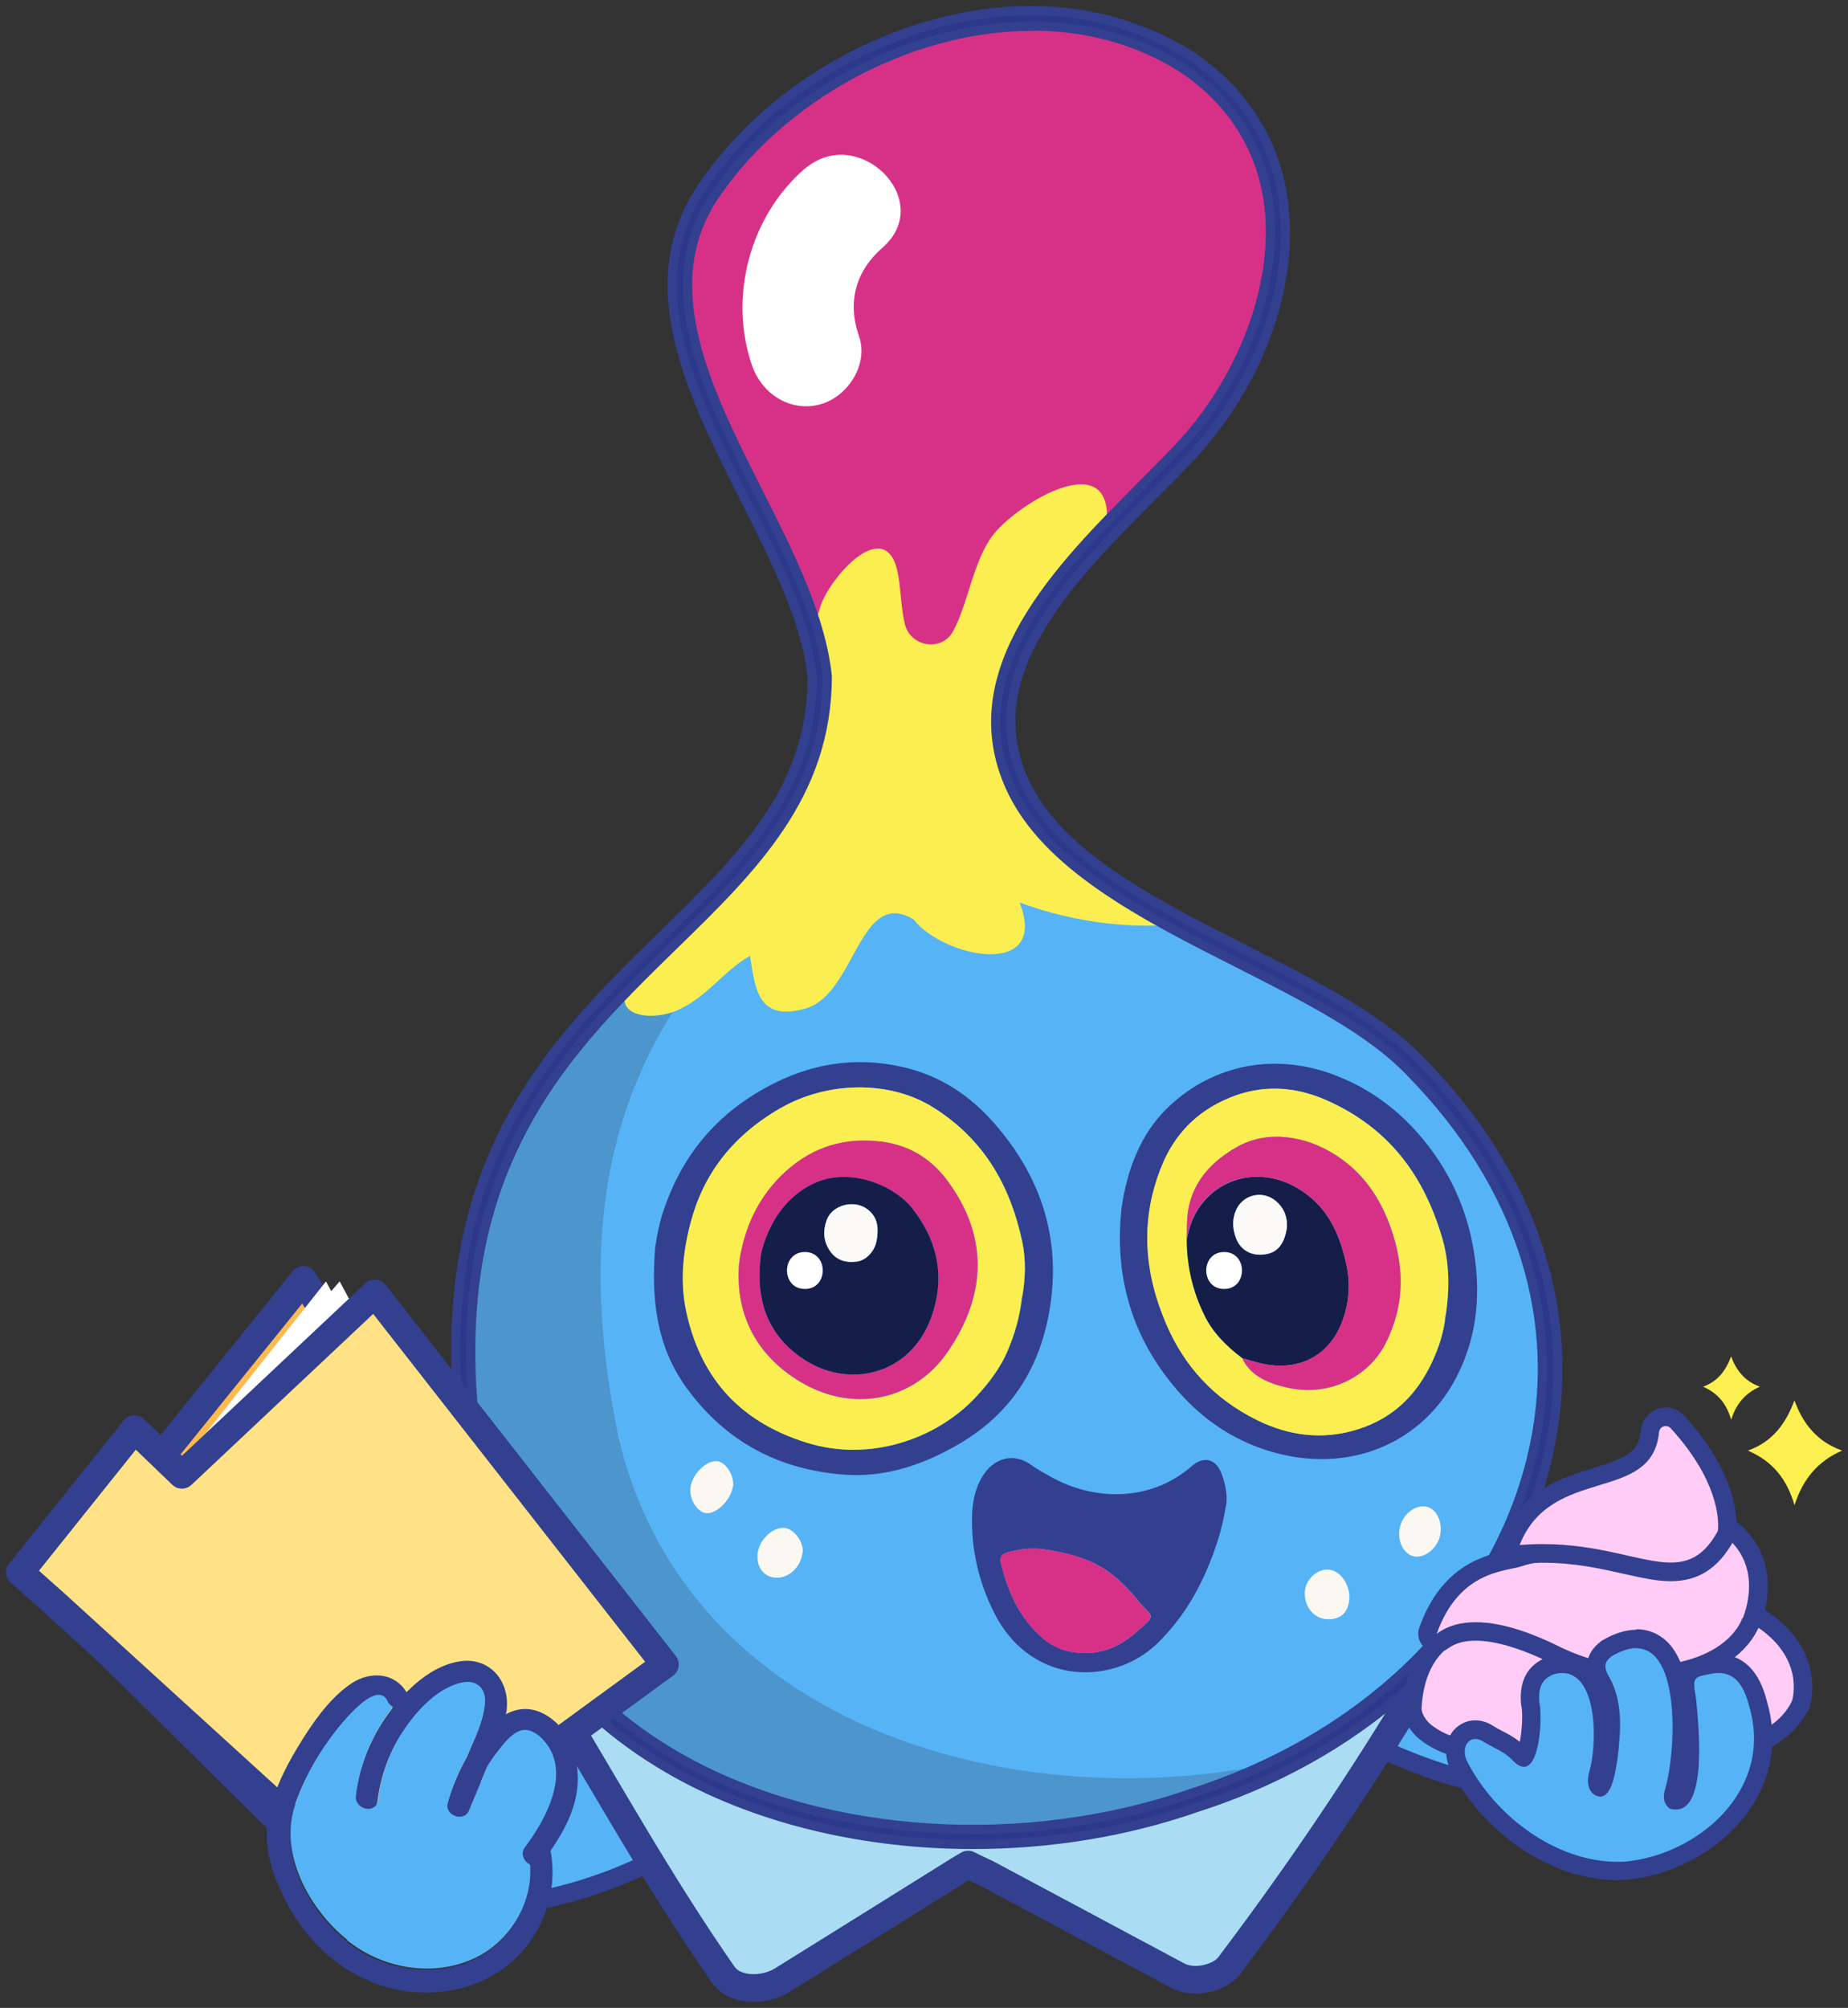 <?xml version="1.0" encoding="UTF-8"?><svg id="Layer_1" xmlns="http://www.w3.org/2000/svg" viewBox="0 0 100.06 108.7"><rect x="0" y="0" width="100.06" height="108.7" fill="#333333" stroke="none"/><defs><style>.cls-1{fill:#feccf7;}.cls-2{fill:#faf8f1;}.cls-3{fill:#4d95cd;}.cls-4{fill:#32408f;}.cls-5{fill:#feba4e;}.cls-5,.cls-6,.cls-7,.cls-8,.cls-9{stroke:#32408f;}.cls-5,.cls-7,.cls-9{stroke-linecap:round;stroke-linejoin:round;stroke-width:1.5px;}.cls-10{fill:#d73187;}.cls-11,.cls-6{fill:#56b3f6;}.cls-6,.cls-8{stroke-miterlimit:10;}.cls-12{fill:#faee50;}.cls-7{fill:#fee285;}.cls-13{fill:#fff;}.cls-8{fill:#2b388c;stroke-width:.5px;}.cls-14{fill:#fbfaf9;}.cls-15{fill:#151e48;}.cls-16{fill:#fcf050;}.cls-9{fill:#aaddf3;}</style></defs><path class="cls-6" d="M28.31,103.02c5.27-.84,9.96-3.42,13.79-7.09,4.63-4.43-2.57-11.3-7.2-6.87-2.64,2.53-5.77,3.83-9.34,4.4-2.66.43-4.09,3.8-3.41,6.16.82,2.84,3.49,3.83,6.16,3.41h0Z"/><path class="cls-6" d="M67.24,89.21c3.64,3.91,8.39,6.36,13.58,7.5,6.26,1.38,7.95-8.43,1.69-9.81-3.57-.78-6.39-2.66-8.86-5.31-1.83-1.97-5.43-1.28-7.01.6-1.91,2.26-1.24,5.03.6,7.01h0Z"/><path class="cls-9" d="M73.82,91.17c-4.38,3.01-10.83,4.43-16.68,5.22-5.5.75-13.15,1.78-17.73-.92-2.59-1.52-4.21-2.42-7.17-4.57-2.33-1.7-4.49-3.82-4.49-3.82,0,0,1.53,3.79,1.98,4.54,3.13,5.16,5.92,10.24,9.42,15.27.65.94,2.25.9,3.2.31,1.85-1.15,3.69-2.3,5.54-3.45.92-.58,1.85-1.15,2.77-1.73l1.38-.86c.11-.07.25-.14.38-.22.33.18.87.41.98.47.49.26.97.52,1.46.78.97.52,1.94,1.04,2.92,1.56,2,1.07,4,2.14,6,3.21.89.47,2.28.12,2.78-.55,3.43-4.54,6.6-9.19,9.5-13.93.4-.65,4.48-6.78,4.48-6.78,0,0-5.7,4.76-6.72,5.47Z"/><path class="cls-11" d="M76.65,57.75c-5.19-5.46-18.35-8.21-21.57-15.27-3.19-7,4.3-12.97,8.99-17.91,5.49-5.8,7.98-16,.15-21.22-8.61-5.44-20.7-.78-25.95,7.14-5.24,8.07,5.25,17.79,6.12,26.17-.02,15.55-24.26,16.04-18.39,44.87,3.87,16.74,24.25,20.98,38.69,15.93,18.11-5.81,26.2-25.21,11.96-39.71Z"/><path class="cls-3" d="M33.47,77.72c-6.08-29.81,19-30.31,19.01-46.4-.9-8.67-11.75-18.72-6.32-27.06.47-.71.99-1.39,1.56-2.04-3.98,1.66-7.51,4.46-9.77,7.87-5.24,8.07,5.25,17.79,6.12,26.17-.02,15.55-24.26,16.04-18.39,44.87,3.87,16.74,24.25,20.98,38.69,15.93,1.28-.41,2.5-.9,3.68-1.43-14.18,2.59-31.04-2.61-34.58-17.9Z"/><path class="cls-12" d="M44.43,32.62c.58-1.67,3.65-5.06,4.21-1.62.13.68.14,1.69.35,2.59.3,1.27,2.02,1.54,2.63.38.83-1.57,1.09-3.86,2.19-5.24,1.39-1.73,6.5-4.79,6.11-.52-.01.05-.15.21-.34.41-.05.05-.13.16-.2.22-.65.68-1.44,1.71-1.71,2.01-.34.37-.91,1.05-1.25,1.52-1.05,1.42-1.29,2.05-1.92,3.67-.53,1.36-.56,2.37-.54,3.8.07,5.19,7.64,9.42,7.55,9.38-.05-.02,1.07.6,1.48.86-2.53.17-5.46-.35-7.78-1.22,1.61,4.17-4.13,2.99-5.75.91-2.93-1.75-3.14,4.03-5.82,4.82s-2.76-1.22-3.03-2.84c-1.41.78-2.23,2.14-3.84,2.9-1.44.68-3.7.39-2.72-1.31.85-.94,1.69-1.66,2.65-2.49,0,0,2.43-2.48,3.13-3.19.3-.28.73-.75.97-1.04,1.18-1.38,1.75-2.29,2.74-3.87.11-.17.14-.37.2-.57h0c.46-1.29.88-2.69.99-4.1.14-1.82-.3-2.69-.6-4.54l.28-.9Z"/><path class="cls-10" d="M44.15,33.7l.28-.9c.58-1.67,3.65-5.06,4.21-1.62.13.68.14,1.69.35,2.59.3,1.27,2.02,1.54,2.63.38.83-1.57,1.09-3.86,2.19-5.24,1.39-1.73,6.5-4.79,6.11-.52-.01.05-.15.21-.34.41-.05.05-.13.16-.2.22-.65.68-1.44,1.71-1.71,2.01-.34.37-.91,1.05-1.25,1.52-.46.62-.76,1.09-1.01,1.56,2.29-3.45,6.05-6.6,8.65-9.35,5.5-5.8,7.98-16,.15-21.22-8.61-5.44-20.7-.78-25.95,7.14-4.69,7.21,3.68,16.43,6.12,24.29-.08-.38-.17-.79-.25-1.26Z"/><path class="cls-4" d="M66.38,81.55c.09-.48.01-1.16-.26-1.82-.31-.76-.94-.92-1.59-.36-2.27,1.98-5.35,1.87-7.65.57-.34-.19-.69-.38-1-.6-1.04-.78-2.12-.35-2.68.58-.51.84-.59,1.74-.57,2.64.04,1.68.45,3.28,1.22,4.79.54,1.05,1.31,1.97,2.46,2.58,2.04,1.09,4.7.66,6.38-.99,1.49-1.46,2.4-3.16,3.05-4.96.26-.72.47-1.45.63-2.43h0ZM58.57,89.49c-.85-.04-1.53-.3-2.14-.83-1.3-1.13-1.89-2.57-2.25-4.11-.06-.26.08-.44.4-.52.64-.17,1.29-.25,1.94-.16,1.22.18,2.38.47,3.36,1.12.71.48,1.27,1.08,1.78,1.7.8.96,1,.67-.18,1.71-.79.69-1.74,1.14-2.9,1.09h0Z"/><path class="cls-4" d="M35.48,67.45c-.22,2.73,0,5.38,1.72,7.72,1.91,2.61,4.59,4.32,8.35,4.65,2.2.2,4.21-.44,6.08-1.48,3.27-1.8,4.72-4.47,5.22-7.55.6-3.77-.49-7.13-3.07-10.04-1.25-1.41-2.84-2.53-4.97-3-2.56-.57-4.97-.16-7.27,1.09-3.03,1.64-4.74,4.02-5.66,6.83-.19.59-.3,1.18-.39,1.78h0ZM55.34,70.22c-.11,1.05-.39,2-.78,2.92-.38.89-.98,1.7-1.68,2.45-2.13,2.32-5.78,3.58-9.2,2.51-3.88-1.21-5.81-3.79-6.52-7.12-.33-1.55-.18-3.13.22-4.71.67-2.59,2.18-4.71,4.85-6.26,2.57-1.49,5.96-1.54,8.32-.05,2.82,1.78,4.18,4.35,4.8,7.24.21.99.17,2.05,0,3.02h0Z"/><path class="cls-4" d="M60.72,65.47c-.34,3.2.34,6.36,2.51,9.16,1.33,1.73,3.04,3.14,5.35,3.88,4.35,1.4,8.56-.33,10.41-4.22.94-1.96,1.14-3.96.89-6-.3-2.44-1.21-4.64-2.81-6.59-1.3-1.58-2.94-2.85-5.08-3.6-3.3-1.15-6.57-.31-8.84,1.94-1.32,1.3-2.13,3.19-2.43,5.42h0ZM78.27,71.23c-.07.81-.34,1.69-.74,2.54-.78,1.65-2,2.98-4.01,3.61-1.93.6-3.77.33-5.43-.49-2.4-1.18-3.97-2.97-4.92-5.17-1.22-2.81-1.46-5.71-.22-8.7.65-1.55,1.79-2.82,3.58-3.57,1.82-.77,3.61-.62,5.27.1,3.53,1.55,5.33,4.23,6.28,7.42.4,1.35.43,2.75.2,4.26Z"/><path class="cls-10" d="M58.57,89.49c1.16.05,2.11-.4,2.9-1.09,1.18-1.04.98-.75.18-1.71-.52-.62-1.07-1.22-1.78-1.7-.98-.66-2.14-.95-3.36-1.12-.65-.09-1.3,0-1.94.16-.31.08-.46.27-.4.52.37,1.54.96,2.98,2.25,4.11.61.53,1.29.79,2.14.83h0Z"/><path class="cls-12" d="M55.34,70.22c.18-.96.22-2.03,0-3.02-.62-2.89-1.97-5.46-4.8-7.24-2.36-1.49-5.74-1.44-8.32.05-2.67,1.55-4.19,3.67-4.85,6.26-.41,1.58-.55,3.16-.22,4.71.71,3.33,2.64,5.91,6.52,7.12,3.42,1.07,7.07-.2,9.2-2.51.7-.76,1.3-1.56,1.68-2.45.39-.92.67-1.87.78-2.92h0ZM40.01,68.48c.26-2.1,1.16-3.83,2.57-5.09,1.44-1.29,3.17-1.85,5.21-1.57,1.66.22,2.78,1.09,3.57,2.19,2.12,2.93,2.09,6.05-.04,9.17-1.86,2.72-5.28,3.37-8.17,1.52-2.51-1.6-3.31-3.91-3.14-6.21h0Z"/><path class="cls-12" d="M78.27,71.23c.23-1.51.2-2.92-.2-4.26-.95-3.19-2.75-5.87-6.28-7.42-1.66-.73-3.45-.87-5.27-.1-1.79.75-2.93,2.02-3.58,3.57-1.25,2.98-1,5.88.22,8.7.95,2.2,2.52,3.99,4.92,5.17,1.67.82,3.5,1.1,5.43.49,2.01-.63,3.23-1.96,4.01-3.61.41-.86.67-1.73.74-2.54ZM67.26,73.53c-.86-.66-1.6-1.39-2.05-2.32-.64-1.3-.95-2.67-.96-4.11,0-.29.02-.58.02-.87.03-1.77.96-3.17,2.75-4.16,1.68-.93,3.72-.55,5.3.46,1.54.99,2.42,2.36,2.98,3.93.74,2.09.79,4.19-.3,6.31-.87,1.68-2.92,2.86-5.21,2.37-1.1-.23-2.08-.64-2.53-1.61Z"/><path class="cls-10" d="M40.01,68.48c-.16,2.3.63,4.61,3.14,6.21,2.9,1.85,6.31,1.2,8.17-1.52,2.13-3.11,2.16-6.24.04-9.17-.79-1.1-1.92-1.96-3.57-2.19-2.04-.27-3.77.28-5.21,1.57-1.41,1.26-2.31,2.99-2.57,5.09h0ZM41.17,68.22c.01-.41.14-.81.3-1.2.44-1.13,1.12-2.15,2.35-2.83,2.06-1.14,4.59-.02,5.56,1.21,1.4,1.77,1.81,3.74,1.05,5.89-1.13,3.18-4.55,3.97-7.07,2.19-1.9-1.34-2.41-3.19-2.19-5.26h0Z"/><path class="cls-15" d="M64.26,67.1c0,1.44.32,2.81.96,4.11.45.93,1.19,1.67,2.05,2.32.18.05.36.09.53.15,2.25.71,4.12-.11,4.88-2.14.38-1.03.44-2.06.22-3.09-.37-1.65-1-3.16-2.67-4.14-1.72-1.01-3.9-.77-5.18.9-.46.6-.66,1.23-.79,1.9h0ZM69.68,66.41c-.13.96-.53,1.41-1.19,1.5-.77.11-1.37-.25-1.61-.98-.14-.45-.17-.92.03-1.39.37-.88,1.46-1.13,2.19-.49.48.43.6.97.57,1.37h0Z"/><path class="cls-10" d="M70.79,73.64c-.84.37-1.87.39-3,.04-.17-.05-.36-.1-.53-.15.45.97,1.44,1.38,2.53,1.61,2.29.48,4.35-.69,5.21-2.37,1.09-2.12,1.04-4.22.3-6.31-.56-1.56-1.44-2.94-2.98-3.93-1.57-1.01-3.62-1.39-5.3-.46-1.79.99-2.72,2.39-2.75,4.16,0,.29-.01.58-.02.87h0c.13-.66.33-1.3.79-1.9,1.28-1.67,3.45-1.9,5.18-.9,1.68.98,2.31,2.5,2.67,4.14.23,1.03.17,2.06-.22,3.09-.38,1.02-1.04,1.73-1.88,2.1"/><path class="cls-15" d="M41.17,68.22c-.21,2.07.3,3.92,2.19,5.26,2.52,1.78,5.94.99,7.07-2.19.76-2.14.35-4.12-1.05-5.89-.97-1.23-3.5-2.35-5.56-1.21-1.23.68-1.91,1.7-2.35,2.83-.15.39-.28.78-.3,1.2h0ZM47.49,66.99s-.03.16-.05.27c-.13.52-.57.96-1.05,1.03-.63.08-1.11-.1-1.44-.56-.37-.52-.4-1.1-.19-1.68.29-.82,1.46-1.13,2.18-.61.52.38.64.9.55,1.54h0Z"/><path class="cls-14" d="M69.68,66.41c.03-.4-.08-.94-.57-1.37-.73-.64-1.82-.38-2.19.49-.2.47-.18.94-.03,1.39.23.74.84,1.09,1.61.98.66-.09,1.06-.54,1.19-1.5h0Z"/><path class="cls-14" d="M47.49,66.99c.09-.64-.03-1.16-.55-1.54-.72-.52-1.89-.21-2.18.61-.21.58-.18,1.15.19,1.68.32.46.81.64,1.44.56.48-.06.92-.51,1.05-1.03.03-.11.05-.23.05-.27h0Z"/><path class="cls-2" d="M71.88,84.97c.68,0,1.27.85,1.17,1.67-.08.71-.5,1.02-1.14,1.02-.78,0-1.35-.73-1.25-1.57.07-.6.64-1.13,1.22-1.12Z"/><path class="cls-2" d="M43.45,84.07c-.09.76-.73,1.37-1.43,1.34-.66-.02-1.08-.58-1-1.31.08-.72.79-1.42,1.42-1.39.54.03,1.09.76,1.02,1.36h0Z"/><path class="cls-2" d="M39.68,80.48c-.09.68-.84,1.45-1.39,1.44-.52-.01-.99-.75-.9-1.41.09-.7.85-1.45,1.42-1.41.49.04.96.78.88,1.38Z"/><path class="cls-2" d="M77.14,81.55c.59.05.98.77.84,1.54-.12.66-.74,1.21-1.31,1.18-.6-.04-1.02-.74-.89-1.51.12-.7.74-1.26,1.36-1.21h0Z"/><path class="cls-8" d="M52.68,99.85c-5.75,0-11.4-1.29-15.97-3.81-5.82-3.21-9.66-8.2-11.1-14.43-3.56-17.48,3.79-24.66,10.28-30.99,4.34-4.24,8.09-7.89,8.09-13.97-.32-3.03-1.94-6.25-3.66-9.66-2.85-5.65-5.8-11.5-2.39-16.73,2.68-4.04,7.03-7.22,11.93-8.75,5.29-1.64,10.46-1.11,14.58,1.48,2.95,1.96,4.7,4.79,5.08,8.17.51,4.54-1.46,9.78-5.15,13.68-.62.66-1.29,1.33-1.98,2.02-4.49,4.51-9.58,9.63-6.93,15.44,1.81,3.97,6.97,6.59,11.97,9.12,3.75,1.9,7.29,3.7,9.52,6.04,6.25,6.37,8.66,14.09,6.77,21.74-2.11,8.56-9.18,15.52-18.9,18.64-3.85,1.35-8.02,2.01-12.14,2.01ZM55.88,1.42c-6.73,0-13.69,3.89-17.27,9.29-3.15,4.84-.31,10.47,2.44,15.92,1.68,3.33,3.41,6.76,3.74,9.98,0,6.46-4.05,10.41-8.34,14.59-6.34,6.19-13.53,13.2-10.06,30.24,1.39,5.99,5.09,10.8,10.7,13.89,7.65,4.21,18.43,4.9,27.46,1.74,9.46-3.04,16.32-9.79,18.36-18.07,1.82-7.36-.51-14.81-6.56-20.97h0c-2.13-2.24-5.61-4.01-9.3-5.88-5.12-2.59-10.41-5.28-12.34-9.51-2.88-6.33,2.65-11.89,7.1-16.35.68-.69,1.35-1.36,1.97-2.01,3.48-3.67,5.41-8.78,4.94-13.03-.35-3.14-1.98-5.76-4.72-7.58-2.48-1.57-5.28-2.26-8.12-2.26Z"/><path class="cls-13" d="M43.55,9.15c-2.96,2.58-4.11,6.93-2.83,10.64.53,1.53,2.06,2.54,3.69,2.1,1.49-.41,2.63-2.15,2.1-3.69-.64-1.84-.19-3.52,1.28-4.8,2.91-2.55-1.34-6.77-4.24-4.24h0Z"/><polygon class="cls-5" points="29.72 89.99 19.2 102.61 2.7 86.31 16.43 69.29 29.72 89.99"/><polygon class="cls-13" points="30.02 90.89 20.09 101.13 3 87.21 18.39 69.37 30.02 90.89"/><polygon class="cls-13" points="29.27 90.89 19.34 101.13 3.68 87.02 17.65 69.37 29.27 90.89"/><polygon class="cls-7" points="36 90.11 19.68 102.03 2.99 86.82 1.08 85.12 7.28 77.37 9.85 79.84 20.29 70.02 36 90.11"/><path class="cls-4" d="M15.24,102.46c-.54-1.19-.94-2.5-.75-3.82.2-1.42.89-2.83,1.62-4.04.75-1.24,1.71-2.67,2.94-3.48,1.02-.67,2.33-.56,2.96.49.8-.81,1.78-1.5,2.88-1.67,1.59-.25,2.69,1.02,2.55,2.56,0,.1-.03.2-.05.3.75-.4,1.6-.42,2.49.26,1.12.85,1.51,2.37,1.38,3.71-.13,1.26-.74,2.39-1.45,3.42.42,2.27-.42,4.58-2.18,6.08-1.83,1.57-4.46,1.95-6.75,1.29-2.55-.74-4.54-2.71-5.63-5.1ZM18.78,105.12c1.86,1.49,4.51,1.99,6.73,1.03,1.98-.85,3.33-2.99,3.16-5.14-.33-.15-.55-.6-.27-.98,1.16-1.53,2.61-4.17.89-5.87-.32-.31-.76-.56-1.2-.38-.5.2-.89.74-1.21,1.15-.19.24-.36.49-.52.76-.33.8-.67,1.6-1,2.4-.27.64-1.32.27-1.15-.4.18-.69.54-1.64,1.05-2.54.29-.69.63-1.38.83-2.11.14-.53.3-1.29-.17-1.7-.37-.33-.92-.23-1.34-.07-1.14.42-2.1,1.49-2.76,2.48-.76,1.13-1.22,2.43-1.38,3.77-.1.78-1.29.53-1.2-.25.21-1.73.9-3.36,1.96-4.74.01-.02.03-.04.05-.06-.12-.06-.23-.15-.29-.3-.61-1.33-2.76,1.51-3.09,1.97-.82,1.12-1.53,2.41-1.95,3.73-.83,2.63.84,5.61,2.87,7.23Z"/><path class="cls-11" d="M18.81,105.05c1.86,1.49,4.51,1.99,6.73,1.03,1.98-.85,3.33-2.99,3.16-5.14-.33-.15-.55-.6-.27-.98,1.16-1.53,2.61-4.17.89-5.87-.32-.31-.76-.56-1.2-.38-.5.2-.89.74-1.21,1.15-.19.24-.36.49-.52.76-.33.8-.67,1.6-1,2.4-.27.64-1.32.27-1.15-.4.18-.69.54-1.64,1.05-2.54.29-.69.63-1.38.83-2.11.14-.53.3-1.29-.17-1.7-.37-.33-.92-.23-1.34-.07-1.14.42-2.1,1.49-2.76,2.48-.76,1.13-1.22,2.43-1.38,3.77-.1.78-1.29.53-1.2-.25.21-1.73.9-3.36,1.96-4.74.01-.02.03-.04.05-.06-.12-.06-.23-.15-.29-.3-.61-1.33-2.76,1.51-3.09,1.97-.82,1.12-1.53,2.41-1.95,3.73-.83,2.63.84,5.61,2.87,7.23Z"/><path class="cls-13" d="M43.58,69.78c1.29,0,1.29-2,0-2s-1.29,2,0,2h0Z"/><path class="cls-13" d="M66.28,69.78c1.29,0,1.29-2,0-2s-1.29,2,0,2h0Z"/><path class="cls-1" d="M89.57,95.22c-.97-.14-2.05-.16-2.89-.16-.48,0-.98,0-1.48.01-.51,0-1.03.01-1.55.01-2.51,0-5.04-.17-6.51-1.37-.29-.23-.71-.78-.68-1.3.17-2.91,1.76-4.51,4.5-4.51,1.92,0,4.09.83,5.22,1.64.85.12,1.64.17,2.38.17,4.54,0,5.28-2.18,5.31-2.27.07-.21.26-.36.48-.36.02,0,.05,0,.07,0,.07.01.15.04.21.08,3.55,1.85,3.03,4.51,2.89,5.03-.02.07-.05.13-.1.19-.97,1.85-3.52,2.83-7.39,2.83h-.45Z"/><path class="cls-4" d="M94.34,87.59s.01,0,.02.02c3.24,1.67,2.8,3.98,2.67,4.47h0c-1.05,2.19-4.37,2.65-7,2.65-.15,0-.3,0-.44,0-.85-.13-1.85-.16-2.9-.16-.98,0-2.01.03-3.03.03-2.47,0-4.86-.16-6.2-1.25-.23-.19-.51-.59-.49-.89.18-3.09,2-4.04,4-4.04s4.1.91,5.03,1.62c.96.14,1.81.2,2.57.2,5.04,0,5.78-2.63,5.78-2.63M94.34,86.59c-.43,0-.82.28-.95.7-.04.12-.77,1.93-4.83,1.93-.67,0-1.41-.05-2.19-.15-1.23-.83-3.44-1.66-5.41-1.66-3,0-4.82,1.82-5,4.99-.04.77.52,1.44.86,1.72,1.5,1.23,3.82,1.48,6.83,1.48.52,0,1.04,0,1.56-.01.5,0,.99-.01,1.48-.01.82,0,1.88.02,2.75.15.04,0,.09.01.13.01.15,0,.31,0,.46,0,4.11,0,6.74-1.03,7.82-3.07.07-.09.12-.2.15-.32.16-.58.74-3.56-3.12-5.59-.11-.07-.23-.12-.35-.14-.06-.01-.12-.02-.18-.02h0Z"/><path class="cls-1" d="M88.81,90.71c-1.54,0-3.08-.38-4.6-1.13-1.71-.84-3.16-1.27-4.31-1.27-.73,0-1.34.18-1.81.53-.09.07-.19.1-.3.1s-.21-.03-.3-.1c-.18-.13-.25-.36-.17-.57,1.13-3.17,3.3-3.62,4.47-3.86.19-.04.35-.07.48-.11.54-.19,1.2-.28,2.01-.28.74,0,1.54.08,2.32.15.78.07,1.59.15,2.34.15,1.91,0,2.99-.5,3.63-1.67.03-.06.07-.11.13-.15.09-.08.21-.11.33-.11.09,0,.19.02.27.08,2.78,1.81,1.75,4.76,1.52,5.33-.02.04-.04.08-.07.12-.27.62-1.44,2.58-5.48,2.79-.15,0-.31.01-.46.01Z"/><path class="cls-4" d="M93.03,82.88c2.46,1.6,1.54,4.2,1.33,4.73t-.02-.02s-.68,2.39-5.1,2.61c-.14,0-.29.01-.43.01-1.52,0-3.01-.4-4.38-1.07-1.17-.58-2.93-1.32-4.53-1.32-.77,0-1.5.17-2.11.63,1.23-3.47,3.78-3.37,4.64-3.67.54-.19,1.17-.25,1.85-.25,1.46,0,3.13.3,4.66.3,1.7,0,3.22-.37,4.07-1.93h.01M93.03,81.88c-.22,0-.43.07-.61.21h-.01c-.11.09-.2.2-.27.32-.54,1-1.47,1.4-3.19,1.4-.73,0-1.53-.08-2.3-.15-.79-.07-1.6-.15-2.37-.15-.87,0-1.58.1-2.18.31-.08.03-.25.06-.41.1-1.18.24-3.62.75-4.84,4.19-.15.42,0,.88.35,1.14.18.13.39.2.59.2s.42-.07.6-.2c.39-.29.88-.43,1.51-.43,1.07,0,2.44.41,4.09,1.22,1.59.78,3.21,1.18,4.82,1.18.16,0,.32,0,.49-.01,4.15-.21,5.51-2.23,5.88-3.02.04-.06.08-.13.11-.2.75-1.84.7-4.37-1.71-5.94-.17-.11-.36-.16-.55-.16h0Z"/><path class="cls-1" d="M90.46,85.09c-.73,0-1.52-.18-2.44-.39-1.27-.29-2.7-.61-4.51-.61-.38,0-.78.01-1.19.05-.01,0-.03,0-.04,0-.16,0-.31-.07-.4-.2-.1-.14-.13-.32-.06-.48.95-2.4,2.98-3.02,4.61-3.52,1.76-.54,2.76-.92,2.91-2.46.04-.45.41-.79.86-.79.24,0,.47.1.63.28,2.61,2.86,2.75,5.05,2.69,5.86,0,.12-.05.25-.11.36-.74,1.31-1.65,1.89-2.95,1.89Z"/><path class="cls-4" d="M90.2,77.2c.09,0,.19.04.26.12,2.53,2.77,2.61,4.87,2.56,5.49,0,.05-.02.1-.05.15-.71,1.25-1.51,1.63-2.51,1.63-1.62,0-3.76-1-6.95-1-.4,0-.81.02-1.23.05,1.72-4.35,7.17-2.21,7.55-6.11.02-.21.19-.33.36-.33M90.2,76.2h0c-.71,0-1.29.53-1.36,1.24-.11,1.18-.75,1.47-2.56,2.03-1.73.53-3.89,1.19-4.93,3.82-.13.32-.08.69.13.96.19.26.49.4.8.4.03,0,.05,0,.08,0,.38-.03.77-.05,1.15-.05,1.75,0,3.15.32,4.4.6.95.21,1.77.4,2.55.4,1.48,0,2.55-.68,3.38-2.14.1-.18.16-.37.18-.57.06-.88-.09-3.24-2.82-6.24-.26-.28-.62-.45-1-.45h0Z"/><path class="cls-11" d="M87.55,101.31c-3.33,0-6.87-2.36-8.59-5.74-.23-.52-.22-1.04.03-1.43.2-.31.52-.48.88-.48.25,0,.49.08.73.24.15.09.32.18.48.26.41.21.83.43,1.21.85.14.14.22.15.22.16.29-.2.5-2.09.35-2.88-.07-.73-.02-1.68,1.11-2.11.25-.07.43-.09.61-.09.59,0,1.1.27,1.47.77,1.03,1.38.81,4.16.47,5.27-.03.14-.1.55.12.65.13-.08.27-.55.42-1.39l.04-.24c.18-1.54.28-2.93-.42-4.15-.4-.7-.3-1.27.31-1.73.61-.36,1.14-.53,1.61-.53.62,0,1.16.28,1.56.81,1.25,1.65.99,5.67.5,7.36-.11.34-.07.48-.01.55.03,0,.07,0,.1,0,.1,0,.18-.04.26-.12.5-.55.62-2.29.34-5.15v-.13c-.23-1.33-.16-1.68,1.11-1.92l.11-.02c.17-.03.32-.05.47-.05,1.06,0,1.78.73,2.15,2.18.56,1.89.27,3.77-.84,5.41-1.35,1.98-3.83,3.4-6.33,3.61-.16.01-.31.02-.46.02h0Z"/><path class="cls-4" d="M88.59,89.23c2.42,0,2.15,5.59,1.59,7.54-.14.45-.15.85.23,1.14.12.04.23.05.34.05,1.71,0,1.21-4.66,1.09-5.95-.21-1.25-.18-1.21.83-1.4.13-.03.26-.04.38-.04.91,0,1.39.71,1.66,1.8,1.36,4.59-2.85,8.07-6.73,8.41h0c-.14.01-.28.01-.42.01-3.19,0-6.54-2.33-8.14-5.47-.28-.62,0-1.18.46-1.18.14,0,.29.05.46.16.57.35,1.13.52,1.59,1.03.22.22.42.32.58.32.88,0,1-2.72.84-3.48-.08-.86.17-1.3.8-1.54.15-.04.3-.06.43-.06,1.94,0,1.92,3.87,1.46,5.39-.15.62,0,1.07.38,1.25.08.03.15.05.22.05.67,0,.83-1.44.94-2.04.18-1.54.32-3.1-.48-4.49-.32-.55-.17-.82.18-1.08.51-.29.94-.43,1.31-.43M88.59,88.23h0c-.56,0-1.17.19-1.81.56-.03.02-.07.04-.1.07-.44.33-.69.73-.74,1.17-.39-.29-.85-.45-1.35-.45-.22,0-.45.03-.68.09-.04,0-.07.02-.11.03-1.08.41-1.56,1.27-1.44,2.57,0,.04,0,.07.02.1.08.41.03,1.33-.09,1.93-.33-.27-.66-.44-.97-.6-.15-.08-.31-.16-.46-.26-.29-.19-.64-.31-.98-.31-.52,0-1.01.27-1.3.71-.34.53-.37,1.23-.08,1.88,1.82,3.58,5.54,6.06,9.05,6.06.16,0,.32,0,.49-.02.03,0,.05,0,.08,0,2.62-.25,5.22-1.74,6.64-3.83,1.2-1.77,1.52-3.79.9-5.86-.52-2.07-1.71-2.52-2.62-2.52-.18,0-.37.02-.57.06l-.11.02c-.6.11-1.03.26-1.29.55-.14-.36-.31-.69-.51-.97-.5-.66-1.18-1.01-1.96-1.01h0Z"/><path class="cls-16" d="M97.16,81.47c-.41-1.39-1.17-2.36-2.52-2.94,1.34-.48,2.05-1.46,2.52-2.72.47,1.29,1.24,2.24,2.58,2.72-1.33.58-2.12,1.55-2.57,2.94h0Z"/><path class="cls-16" d="M93.73,76.84c-.25-.84-.71-1.42-1.52-1.77.81-.29,1.24-.88,1.52-1.64.29.78.75,1.35,1.56,1.64-.8.35-1.28.93-1.55,1.77h0Z"/></svg>